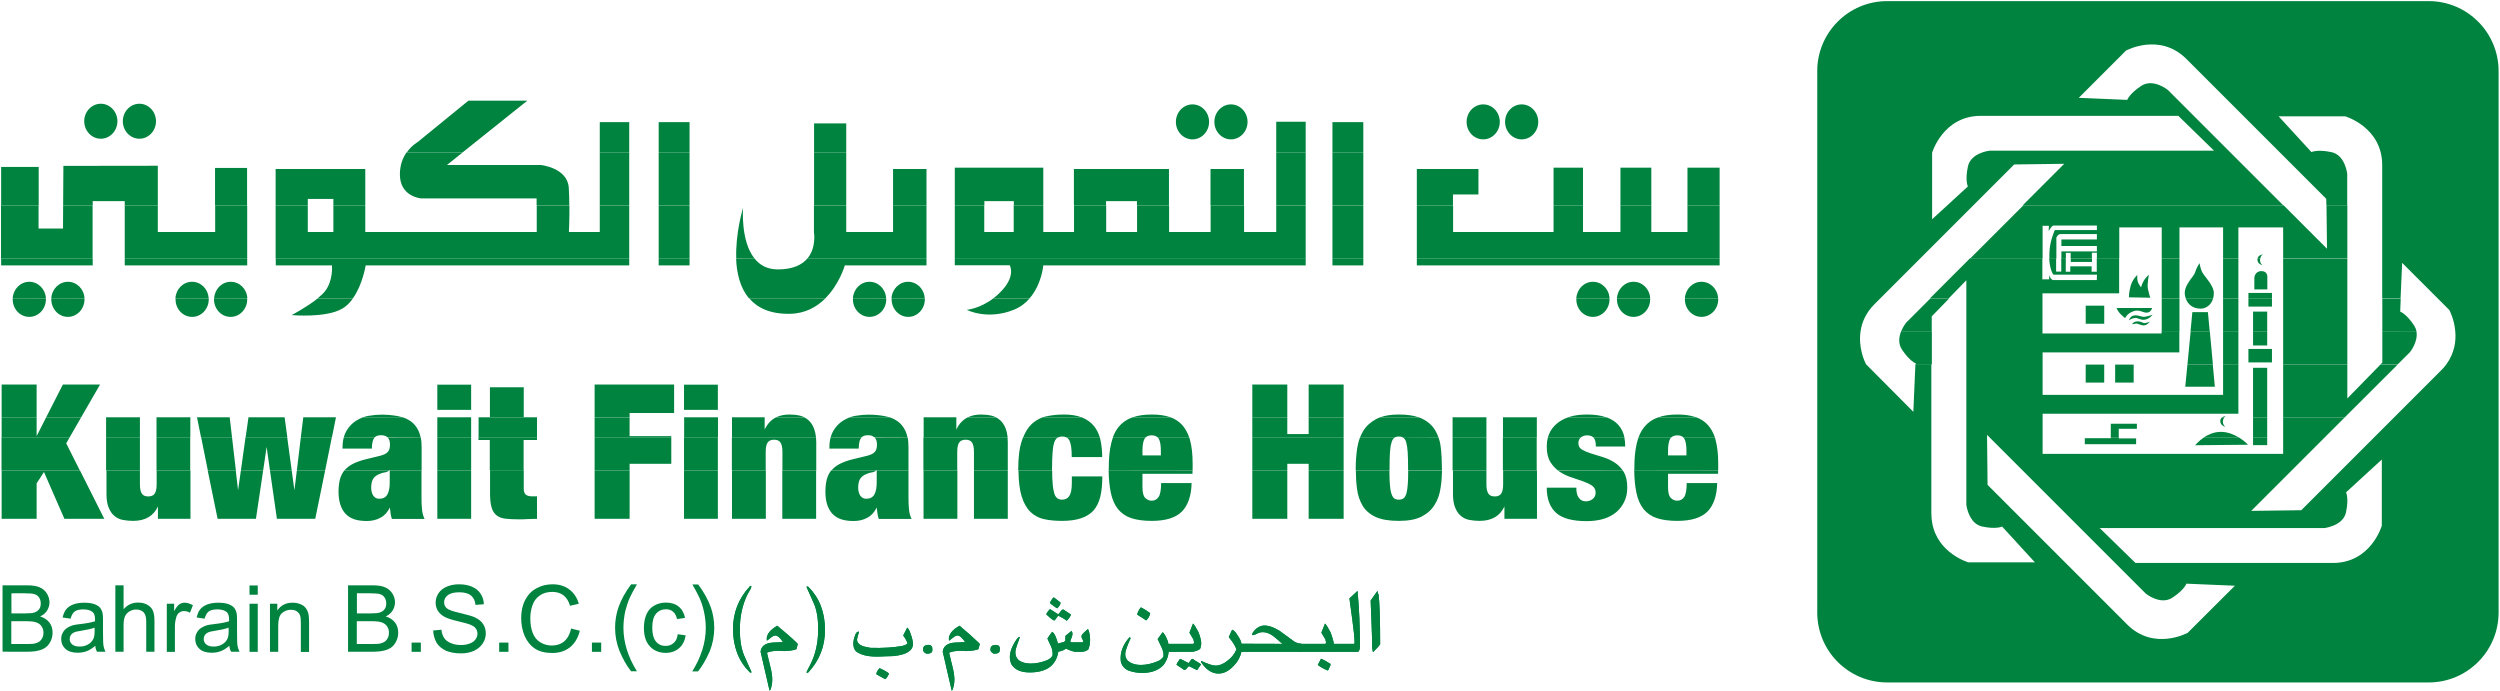 <?xml version="1.0" encoding="UTF-8"?><svg id="Layer_1" xmlns="http://www.w3.org/2000/svg" width="194.357" height="53.757" viewBox="0 0 194.357 53.757"><defs><style>.cls-1{fill:#008d4f;}.cls-1,.cls-2{stroke-width:0px;}.cls-2{fill:#00833e;}</style></defs><polygon class="cls-2" points="177.498 28.335 182.488 28.335 182.488 30.976 185.068 28.335 186.408 28.335 182.288 32.446 177.498 32.446 177.498 28.335"/><path class="cls-2" d="m177.498,28.335h4.99v-8.24h-4.99v8.24ZM188.808.086h-42.09c-3.01,0-5.44,2.44-5.44,5.44v42.09c0,3.01,2.44,5.44,5.44,5.44h42.09c3.01,0,5.44-2.44,5.44-5.44V5.526c0-3-2.43-5.44-5.44-5.44Zm-38.6,11.79s.84-2.87,3.79-2.87h15.35l2.78,2.71h-17.45s-1.47.15-1.69,1.24c-.23,1.09,0,1.54,0,1.54l-1.59,1.46-1.19,1.09v-5.17Zm19.87,37.32s-2.62,1.44-4.71-.65l-3.72-3.72-4.12-4.12-3.01-3.01-.01-1.11-.03-2.78,2.78,2.78,4.12,4.12,4.12,4.12,1.32,1.32s1.14.93,2.07.32c.93-.61,1.09-1.09,1.09-1.09l3.77.16-3.67,3.66Zm15.08-8.3s-.84,2.87-3.79,2.87h-15.35l-2.78-2.71h17.45s.55-.06,1.03-.35c.3-.18.58-.46.67-.89.23-1.09,0-1.54,0-1.54l1.84-1.69.94-.86v5.17h-.01Zm5.02-12.56c-.12.16-.26.33-.42.48l-3.63,3.63-7.22,7.22-3.89.05,3.15-3.15,4.12-4.12h-4.79v2.84h-18.7v-3.12h15.22v-3.84h-1.19v2.37h-14.03v-3.3h10.63v-1.65h-1.38v.18h-9.26v-3.12h5.96v-2.73h-1.74v1.05h-.4v-.42h-1.66v.42h-.35v-1.05h-.35v1.04h-.4v-1.04h-.54c.05.96.33,1.28.33,1.28h3.39l-.02.42h-3.41s-.17-.04-.29-.38v.32h-.53v-1.64h-5.62l-3.09,3.09h1.46l1.34-1.38v17.45s.1.94.7,1.44c.15.12.33.21.54.26,1.09.23,1.54,0,1.54,0l2.55,2.78h-5.18s-2.37-.69-2.8-3.04c-.04-.23-.07-.49-.07-.75v-11.61h-1.24l-.16,3.7-3.68-3.7c-.1-.19-.62-1.29-.42-2.58.1-.68.41-1.42,1.09-2.1l.47-.47,7.21-7.21,3.17-3.17,3.89-.05-3.22,3.22h20.24l-8.96-8.96s-1.14-.93-2.07-.32c-.93.61-1.09,1.09-1.09,1.09l-3.77-.16,3.67-3.67s2.62-1.44,4.71.66l10.86,10.86.01.51h1.62v-2.45s-.15-1.47-1.24-1.69c-1.09-.23-1.54,0-1.54,0l-2.55-2.78h5.18s2.87.84,2.87,3.79v10.34h1.43l.12-2.74,2.74,2.74.93.93s.38.69.46,1.65c.07.76-.05,1.69-.7,2.58Z"/><path class="cls-2" d="m6.218,36.575l1.89,3.76h-3.1l-1.59-3.64-.57.88v2.76H.128v-3.76h6.09Zm4.66,0v1.08c0,.33.05.57.15.72.1.15.26.22.5.22.23,0,.4-.07.5-.22s.15-.39.15-.72v-1.08h2.63v3.76h-2.53v-.96c-.35.75-.99,1.12-1.94,1.12-.29,0-.56-.03-.81-.08s-.47-.16-.65-.32c-.19-.16-.33-.38-.44-.66-.11-.28-.16-.63-.16-1.04v-1.82h2.6Zm7.45,0l.18,1.54.22-1.54h1.73l-.56,3.76h-2.98l-.77-3.76h2.18Zm4.35,0l.21,1.54.19-1.54h2.2l-.77,3.76h-2.98l-.54-3.76h1.69Zm7.58,0c-.09.08-.2.13-.33.15-.16.02-.34.08-.53.17-.2.1-.34.23-.42.39s-.12.37-.12.63.06.47.17.63c.12.16.27.23.46.23.29,0,.5-.11.62-.32.13-.21.19-.54.19-.98v-.9h2.47v2.06c0,.37.01.7.04.98s.1.53.2.73h-2.54c-.05-.14-.08-.28-.1-.42l-.06-.47c-.17.35-.4.62-.72.79-.32.18-.68.26-1.08.26s-.73-.05-1.01-.15c-.28-.1-.5-.26-.68-.46-.17-.2-.3-.45-.38-.73-.08-.28-.12-.59-.12-.94,0-.37.04-.69.11-.96.07-.26.18-.49.34-.69h3.49Zm6.37,0v3.76h-2.63v-3.76h2.63Zm4.09,0v1.4c0,.22.05.38.15.47s.26.14.47.14h.41v1.75c-.24,0-.49.01-.73.02-.24.02-.48.02-.7.02-.4,0-.74-.02-1.02-.05s-.51-.12-.69-.26-.31-.34-.39-.61-.12-.62-.12-1.06v-1.84h2.62v.02h0Zm8.23,0v3.76h-2.72v-3.76h2.72Zm6.86,0v3.76h-2.63v-3.76h2.63Zm3.73,0v3.76h-2.63v-3.76h2.63Zm3.91,0v3.76h-2.63v-3.76h2.63Zm4.67,0c-.09.08-.2.13-.33.15-.16.02-.34.08-.53.17-.2.1-.34.23-.42.39s-.12.37-.12.63.06.47.17.63c.12.16.27.23.46.23.29,0,.5-.11.62-.32.13-.21.19-.54.19-.98v-.9h2.47v2.06c0,.37.01.7.04.98s.1.53.2.73h-2.55c-.05-.14-.08-.28-.1-.42l-.06-.47c-.17.35-.4.62-.72.79-.32.18-.68.26-1.08.26s-.73-.05-1.01-.15c-.28-.1-.5-.26-.68-.46-.17-.2-.3-.45-.38-.73-.08-.28-.12-.59-.12-.94,0-.37.04-.69.11-.96.07-.26.18-.49.34-.69h3.5Zm6.31,0v3.76h-2.63v-3.76h2.63Zm3.92,0v3.76h-2.63v-3.76h2.63Zm3.45,0c0,.4.01.75.04,1.02.02.32.07.57.12.75s.14.31.24.39c.1.07.22.11.37.11.24,0,.43-.09.56-.28s.2-.53.2-1.02v-.51h2.37c0,.62-.05,1.15-.16,1.59s-.29.8-.54,1.08c-.5.53-1.3.79-2.42.79-.51,0-.97-.04-1.39-.13-.42-.09-.78-.28-1.07-.56-.3-.29-.53-.69-.69-1.21-.16-.51-.24-1.18-.25-2.02h2.62Zm10.91,0v.26h-3.89v1.03c0,.43.07.71.22.85.14.14.31.21.49.21.23,0,.41-.09.54-.28.13-.19.2-.55.2-1.09h2.37c-.02.97-.27,1.71-.74,2.2-.48.49-1.26.74-2.35.74-.63,0-1.16-.07-1.59-.21s-.77-.38-1.04-.7c-.26-.33-.45-.75-.56-1.28-.1-.48-.16-1.06-.17-1.74l6.52.01h0Zm7.37,0v3.76h-2.72v-3.76h2.72Zm4.38,0v3.76h-2.72v-3.76h2.72Zm3.56,0c0,.42.01.76.03,1.04.02.31.06.57.12.75.06.19.13.31.22.38s.21.1.36.1.27-.03.36-.1c.1-.07.17-.19.23-.38.05-.18.09-.43.11-.75.02-.28.03-.62.03-1.04h2.63c-.01.45-.04.9-.11,1.34-.07.5-.22.94-.46,1.32-.23.39-.57.69-1.01.92-.44.23-1.03.34-1.77.34-.77,0-1.37-.1-1.82-.31-.45-.21-.78-.5-1.01-.88-.22-.38-.37-.81-.43-1.31-.06-.45-.09-.92-.09-1.42h2.61Zm7.54,0v1.08c0,.33.05.57.15.72.1.15.26.22.5.22.23,0,.4-.07.5-.22s.15-.39.15-.72v-1.08h2.63v3.76h-2.53v-.96c-.35.75-.99,1.12-1.94,1.12-.29,0-.56-.03-.81-.08s-.47-.16-.65-.32c-.19-.16-.33-.38-.44-.66s-.16-.63-.16-1.04v-1.82h2.6Zm10.6,0c.02.04.05.07.07.11.19.31.28.71.28,1.22,0,.39-.07.75-.22,1.07s-.35.6-.62.83c-.27.23-.6.41-.99.53s-.84.18-1.34.18c-1.1,0-1.89-.22-2.37-.65-.48-.44-.72-1.09-.72-1.95h2.3c0,.16.01.3.04.44s.08.25.15.34c.13.19.31.28.55.28.2,0,.38-.06.53-.18s.23-.28.23-.5c0-.23-.1-.41-.28-.54-.19-.13-.43-.24-.71-.34l-.91-.31c-.33-.11-.63-.25-.91-.44-.04-.03-.08-.05-.12-.08l5.04-.01h0Zm7.41,0v.26h-3.89v1.03c0,.43.07.71.22.85.14.14.31.21.49.21.23,0,.41-.09.54-.28.13-.19.2-.55.2-1.09h2.37c-.02.97-.27,1.71-.74,2.2-.48.49-1.26.74-2.35.74-.63,0-1.16-.07-1.59-.21s-.77-.38-1.04-.7c-.26-.33-.45-.75-.56-1.28-.1-.48-.16-1.06-.17-1.74l6.52.01h0Z"/><path class="cls-2" d="m5.418,33.995l-.27.47,1.06,2.11H.118v-2.58h5.3Zm5.46,0v2.58h-2.63v-2.58h2.63Zm3.91,0v2.58h-2.62v-2.58h2.62Zm3.25,0l.3,2.58h-2.18l-.52-2.58h2.4Zm4.29,0l.35,2.58h-1.69l-.26-1.83-.27,1.83h-1.73l.36-2.58h3.24Zm3.47,0l-.52,2.58h-2.2l.31-2.58h2.41Zm3.35,0c-.02.02-.04.04-.05.05-.12.14-.18.42-.19.83h-2.28c0-.33.03-.62.1-.88h2.42Zm3.56,0c.05.23.07.49.07.78v1.8h-2.47v-.05c-.02.02-.03.03-.05.05h-3.48c.01-.01.01-.02.02-.02.16-.2.39-.37.67-.51s.63-.26,1.05-.36l1.03-.25c.28-.07.48-.17.6-.3.12-.13.17-.32.17-.56,0-.26-.06-.45-.19-.57l2.58-.01h0Zm3.92,0v2.58h-2.63v-2.58h2.63Zm5.12,0v.21h-1.04v2.36h-2.63v-2.36h-.88v-.21h4.55Zm10.44,0v2.06h-3.24v.52h-2.72v-2.58h5.96Zm3.62,0v2.58h-2.63v-2.58h2.63Zm7.63,0c.01.12.02.25.02.38v2.2h-2.63v-1.45c0-.33-.05-.57-.15-.72s-.26-.22-.5-.22c-.23,0-.4.07-.5.22s-.15.38-.15.72v1.45h-2.63v-2.58h6.54Zm3.56,0c-.02.02-.04.04-.05.05-.12.14-.18.42-.19.83h-2.28c0-.33.03-.62.1-.88h2.42Zm3.56,0c.05.23.07.49.07.78v1.8h-2.46v-.05c-.02.02-.03.03-.05.05h-3.48c.01-.01.01-.02.02-.02.16-.2.39-.37.67-.51s.63-.26,1.05-.36l1.03-.25c.28-.07.48-.17.6-.3.12-.13.17-.32.17-.56,0-.26-.06-.45-.19-.57l2.57-.01h0Zm7.77,0c.01.12.02.25.02.38v2.2h-2.63v-1.45c0-.33-.05-.57-.15-.72-.1-.15-.26-.22-.5-.22-.23,0-.4.07-.5.22s-.15.38-.15.72v1.45h-2.63v-2.58h6.54Zm3.94,0c-.03.01-.05.03-.08.05-.1.07-.18.2-.24.39-.06.19-.1.44-.12.76-.02.32-.04.72-.04,1.2v.18h-2.63v-.05c0-.94.09-1.69.28-2.25.03-.1.06-.19.1-.28h2.73Zm3.23,0c.02.06.04.13.05.19.09.41.14.86.14,1.35h-2.37c0-.32-.01-.58-.04-.78s-.07-.36-.13-.49-.15-.22-.27-.27h2.62Zm3.58,0c-.04.04-.08.08-.11.14-.1.2-.15.5-.15.92v.35h1.43v-.35c0-.42-.05-.73-.15-.92h0c-.03-.05-.06-.1-.11-.14h2.46c.03.07.05.15.07.23.13.48.2,1.08.2,1.81v.54h-6.52v-.18c0-.76.06-1.4.19-1.93.04-.17.09-.32.14-.47h2.55Zm15.38,0v2.58h-2.72v-.52h-1.66v.52h-2.72v-2.58h7.1Zm4,0c-.02.01-.04.03-.06.04-.09.07-.17.19-.22.38-.06.18-.1.44-.12.76-.02.32-.03.73-.03,1.22v.18h-2.63v-.19c0-.52.04-1.02.11-1.52.05-.31.12-.6.23-.87h2.72Zm3.37,0c.09.24.15.5.18.78.06.5.09,1.04.09,1.61v.18h-2.63v-.18c0-.5-.01-.9-.03-1.22s-.06-.57-.11-.76c-.05-.18-.13-.31-.23-.38-.02-.02-.04-.03-.06-.04l2.79.01h0Zm3.73,0v2.58h-2.63v-2.58h2.63Zm3.91,0v2.58h-2.63v-2.58h2.63Zm3.44,0s-.01,0,0,0c-.13.11-.2.26-.2.46,0,.22.09.39.28.5s.42.21.71.3l.91.28c.32.1.63.24.91.42.25.16.46.37.64.62h-5.04c-.23-.18-.43-.4-.59-.66-.19-.31-.28-.71-.28-1.21,0-.25.03-.48.09-.71h2.57Zm3.37,0c.05.22.07.46.07.72h-2.28c0-.34-.06-.57-.18-.69l-.03-.03h2.42Zm3.66,0c-.04.04-.08.08-.11.14-.1.2-.15.5-.15.92v.35h1.43v-.35c0-.42-.05-.73-.15-.92h0c-.03-.05-.06-.1-.11-.14h2.46c.03.07.05.15.07.23.13.48.2,1.08.2,1.81v.54h-6.52v-.18c0-.76.06-1.4.19-1.93.04-.17.09-.32.14-.47h2.55Zm34.79,0v.09h1.34v.45h-3.99v-.47h2.02v-.07h.63Zm9.31,0c.45.27.73.58.73.58l-4.11.04h0s.26-.33.7-.62h2.68Zm2.22,0v.61h-1.1v-.61h1.1Z"/><path class="cls-2" d="m.128,33.995v-1.55h2.72v1.46l.74-1.46h2.72l-.89,1.55H.128Zm8.12,0v-1.55h2.63v1.55h-2.63Zm3.92,0v-1.55h2.63v1.55h-2.63Zm3.46,0l-.31-1.55h2.54l.18,1.55h-2.41Zm3.47,0l.22-1.55h2.81l.21,1.55h-3.24Zm4.29,0l.19-1.55h2.54l-.31,1.55h-2.42Zm3.34,0c.05-.18.12-.35.2-.49.2-.34.46-.61.76-.8.17-.1.34-.19.52-.26h3.11c.22.07.41.17.58.28.28.19.49.45.64.77.07.14.12.31.16.49h-2.59c-.11-.1-.27-.15-.47-.15-.22,0-.38.05-.5.15h-2.41v.01Zm7.27,0v-1.55h2.63v1.55h-2.63Zm3.21,0v-1.55h4.54v1.55h-4.54Zm9.02,0v-1.55h2.72v1.46h3.24v.09h-5.96Zm6.96,0v-1.55h2.63v1.55h-2.63Zm3.72,0v-1.55h2.54v.95c.21-.44.5-.76.89-.95h2.19c.12.06.22.13.32.22.19.16.33.38.44.66.07.19.12.41.15.67h-6.53Zm7.67,0c.05-.18.12-.35.2-.49.2-.34.46-.61.76-.8.17-.1.34-.19.52-.26h3.11c.22.07.41.17.58.28.28.19.49.45.64.77.07.14.12.31.16.49h-2.59c-.11-.1-.27-.15-.47-.15-.22,0-.38.05-.5.15h-2.41v.01Zm7.23,0v-1.55h2.54v.95c.21-.44.5-.76.89-.95h2.19c.12.06.22.13.32.22.19.16.33.38.44.66.07.19.12.41.15.67h-6.53Zm7.74,0c.17-.43.39-.77.65-1.02.25-.24.54-.41.86-.53h3.03c.02.01.04.01.06.02.38.16.69.39.92.68.19.24.33.52.43.85h-2.62c-.09-.04-.19-.06-.31-.06-.11,0-.2.02-.29.06h-2.73Zm6.97,0c.12-.32.27-.59.46-.82.27-.33.62-.57,1.04-.72.01,0,.02-.01.03-.01h2.96c.36.13.66.33.91.61.22.25.4.56.53.94h-2.46c-.11-.1-.26-.15-.46-.15-.19,0-.34.05-.45.15h-2.56Zm10.84,0v-1.55h2.72v1.3h1.66v-1.3h2.72v1.55h-7.1Zm8.38,0c.07-.16.14-.32.23-.47.23-.39.57-.7,1.01-.94.1-.05.2-.1.31-.14h3.01c.1.03.18.07.27.11.45.22.78.52,1.01.9.1.17.18.35.25.54h-2.78c-.08-.04-.18-.06-.3-.06-.11,0-.21.02-.29.06h-2.72Zm7.19,0v-1.55h2.63v1.55h-2.63Zm3.92,0v-1.55h2.63v1.55h-2.63Zm3.49,0c.03-.09.06-.18.1-.27.13-.3.32-.56.58-.78.24-.21.53-.37.89-.5h2.99c.76.27,1.22.78,1.39,1.55h-2.42c-.12-.1-.28-.15-.48-.15-.19,0-.34.05-.47.15h-2.58Zm7.05,0c.12-.32.27-.59.46-.82.27-.33.62-.57,1.04-.72.01,0,.02-.01.03-.01h2.96c.36.13.66.33.91.61.22.25.4.56.53.94h-2.46c-.11-.1-.26-.15-.46-.15-.19,0-.34.05-.45.15h-2.56Zm36.71,0v-1.05h2.03v.39h-1.41v.66h-.62Zm7.25,0c.34-.22.78-.42,1.3-.42.54,0,1.02.2,1.38.42h-2.68Zm3.81,0v-1.55h1.1v1.55h-1.1Zm-2.4-1.55c-.08.06-.15.15-.15.29,0,.35.39.45.39.45,0,0-.22-.19-.18-.47.02-.12.06-.21.1-.27h-.16Z"/><path class="cls-2" d="m172.028,28.335l.16,1.73h-2.3l.17-1.73h1.97ZM.128,32.446v-2.55h2.72v2.55H.128Zm3.46,0l1.3-2.55h2.89l-1.47,2.55h-2.72Zm4.66,0v-.01h2.63v.01h-2.63Zm3.92,0v-.01h2.63v.01h-2.63Zm3.15,0v-.01h2.54v.01h-2.54Zm3.99,0v-.01h2.8v.01h-2.8Zm4.27,0v-.01h2.54v.01h-2.54Zm4.64,0c.15-.06.3-.1.45-.12.35-.06.68-.09.98-.09.46,0,.88.04,1.26.11.14.03.28.06.41.11l-3.1-.01h0Zm5.78,0v-.01h2.63v.01h-2.63Zm3.21,0v-.01h.88v-2.33h2.63v2.33h1.04v.01h-4.55Zm9.02,0v-2.55h6.18v2.21h-3.46v.33h-2.72v.01h0Zm6.96,0v-.01h2.63v.01h-2.63Zm3.72,0v-.01h2.54v.01h-2.54Zm3.43,0c.29-.15.64-.22,1.05-.22.29,0,.56.03.81.09.12.03.23.07.33.12l-2.19.01h0Zm5.73,0c.15-.06.3-.1.45-.12.35-.06.68-.09.98-.09.46,0,.88.04,1.26.11.14.03.28.06.41.11l-3.1-.01h0Zm5.74,0v-.01h2.54v.01h-2.54Zm3.43,0c.29-.15.64-.22,1.04-.22.29,0,.56.03.81.09.12.03.23.07.33.12l-2.18.01h0Zm5.81,0c.08-.03.17-.05.26-.07.43-.1.89-.15,1.39-.15.55,0,1.02.07,1.39.22h-3.04Zm7,0c.42-.15.92-.22,1.5-.22.52,0,.98.06,1.38.19.03.01.05.02.08.03h-2.96Zm9.31,0v-2.55h2.72v2.55h-2.72Zm4.38,0v-2.55h2.72v2.55h-2.72Zm5.55,0c.4-.15.88-.22,1.46-.22.62,0,1.14.07,1.55.22h-3.01Zm5.64,0v-.01h2.63v.01h-2.63Zm3.92,0v-.01h2.63v.01h-2.63Zm5.05,0c.03-.01.06-.02.09-.03.39-.13.86-.19,1.39-.19.59,0,1.09.07,1.5.22h-2.98Zm7.01,0c.42-.15.92-.22,1.5-.22.53,0,.98.06,1.38.19.03.01.05.02.08.03h-2.96Zm44.01,0c.05-.08.11-.11.11-.11,0,0-.14.02-.26.11h.15Zm2.24,0v-3.85h1.1v3.85h-1.1Zm-119.35-2.54v1.96h-2.63v-1.96h2.63Zm-19.18,0v1.96h-2.63v-1.96h2.63Zm127.81-1.56h1.44v1.4h-1.44v-1.4h0Zm-2.29,0h1.44v1.4h-1.44v-1.4h0Z"/><path class="cls-2" d="m147.798,25.756c-.16.41-.25.94.06,1.41.61.93,1.09,1.09,1.09,1.09v.08h1.24v-2.58h-2.39Zm24,0l.24,2.58h-1.98l.25-2.58h1.49Zm1.03,0v2.58h1.19v-2.58h-1.19Zm3.43,0v1.1h-1.1v-1.1h1.1Zm8.95,0v2.43l-.14.14h1.34l.95-.95s.66-.81.5-1.63l-2.65.01h0Zm-10.41,1.37h1.83v1.05h-1.83v-1.05h0Z"/><path class="cls-2" d="m3.568,23.186v.09c0,.75-.58,1.36-1.29,1.36-.72,0-1.29-.61-1.29-1.36v-.09h2.58Zm3,0v.09c0,.75-.58,1.36-1.29,1.36s-1.29-.61-1.29-1.36v-.09h2.58Zm9.66,0v.09c0,.75-.58,1.36-1.29,1.36-.72,0-1.29-.61-1.29-1.36v-.09h2.58Zm2.99,0v.09c0,.75-.58,1.36-1.29,1.36-.72,0-1.29-.61-1.29-1.36v-.09h2.58Zm8.23,0c-.22.32-.49.6-.81.79-1.27.77-3.96.52-3.96.52,0,0,1.21-.64,2.04-1.31h2.73Zm36.73,0c-.66.66-1.56,1.19-2.76,1.21-1.54.03-2.54-.46-3.18-1.21h5.94Zm4.72,0v.09c0,.75-.58,1.36-1.3,1.36-.71,0-1.29-.61-1.29-1.36v-.09h2.59Zm3,0v.09c0,.75-.58,1.36-1.29,1.36s-1.29-.61-1.29-1.36v-.09h2.58Zm8.16,0c-.31.36-.72.69-1.25.9-2.08.83-3.65,0-3.65,0,0,0,1.01-.08,2.08-.9h2.82Zm45.07,0v.09c0,.75-.58,1.36-1.29,1.36-.72,0-1.29-.61-1.29-1.36v-.09h2.58Zm3.16,0v.09c0,.75-.58,1.36-1.29,1.36-.72,0-1.29-.61-1.29-1.36v-.09h2.58Zm5.29,0v.09c0,.75-.58,1.36-1.3,1.36-.71,0-1.29-.61-1.29-1.36v-.09h2.59Zm16.51,0l-1.91,1.91s-.22.28-.38.67h2.38v-1.17l1.37-1.41h-1.46Zm17.97,0v2.58h1.38v-2.58h-1.38Zm1.86,0c.16.46.54.81,1.16.81.38,0,.83-.25.98-.81h-2.14Zm2.91,0v2.58h1.19v-2.58h-1.19Zm3.8,0v.65h-1.83v-.65h1.83Zm8.58,0v2.58h2.66c-.03-.15-.09-.3-.18-.45-.61-.93-1.09-1.09-1.09-1.09l.04-1.03h-1.43v-.01h0Zm-14.91,2.57l.14-1.49h1.21l.14,1.49h-1.49Zm4.86,0v-1.53h1.1v1.53h-1.1Zm-13.01-1.99h1.44v1.4h-1.44v-1.4h0Zm3.6,1.45s.09-.23.43-.23.37.14.58.13c.21-.02.38-.13.38-.13,0,0-.19.3-.45.31-.26.02-.45-.15-.62-.14-.18.02-.32.06-.32.06h0Zm-.24-.3s.09-.4.49-.4.46.16.8.1.55-.16.55-.16c0,0-.23.35-.62.4-.38.05-.5-.19-.82-.13-.3.07-.4.19-.4.19h0Zm-.96-.97h2.76s-.07.33-.39.36c-.32.03-.6-.29-1.09-.1-.49.19-.62.53-.62.53,0,0-.32-.27-.45-.43-.13-.15-.21-.36-.21-.36h0Z"/><path class="cls-2" d="m7.208,20.085v.55H.088v-.55h7.12Zm12.01,0v.55h-9.52v-.55h9.52Zm29.7,0v.55h-20.49s-.23,1.48-.98,2.54h-2.73c.23-.19.43-.38.57-.56.63-.84.52-1.98.52-1.98h-4.37v-.55h27.48Zm4.69,0v.55h-2.4v-.55h2.4Zm5.04,0c.4.51.98.86,1.82.86,1.21,0,1.91-.38,2.31-.86h9.25v.55h-6.35s-.41,1.45-1.51,2.55h-5.94c-.7-.82-.96-1.97-1-3.09l1.42-.01h0Zm42.86,0v.55h-20.4s-.12,1.46-1.05,2.54h-2.81c.17-.13.35-.28.52-.46,1.25-1.25.73-2.09.73-2.09h-4.27v-.55h27.28v.01h0Zm4.48,0v.55h-2.4v-.55h2.4Zm27.7,0v.55h-23.54v-.55h23.54Zm27.3,0v.28h1.65v-.28h-1.65Zm7.07,0v3.09h1.38v-3.09h-1.38Zm4.77,0v3.09h1.19v-3.09h-1.19Zm2.68,0c-.01.03-.01.06-.01.09,0,.35.39.45.39.45,0,0-.23-.19-.18-.47,0-.03.01-.05.01-.07h-.21ZM.988,23.186c.04-.71.6-1.28,1.29-1.28.68,0,1.25.56,1.29,1.27l-2.58.01h0Zm3,0c.04-.71.61-1.28,1.29-1.28.69,0,1.25.56,1.29,1.27l-2.58.01h0Zm9.65,0c.04-.71.6-1.28,1.29-1.28s1.25.56,1.29,1.27l-2.58.01h0Zm3.01,0c.04-.71.6-1.28,1.29-1.28s1.25.56,1.29,1.27l-2.58.01h0Zm49.66,0c.04-.71.6-1.28,1.29-1.28s1.25.56,1.29,1.27l-2.58.01h0Zm3,0c.04-.71.61-1.28,1.29-1.28.69,0,1.25.56,1.29,1.27l-2.58.01h0Zm53.24,0c.04-.71.6-1.28,1.29-1.28s1.25.56,1.29,1.27l-2.58.01h0Zm3.16,0c.04-.71.6-1.28,1.29-1.28s1.25.56,1.29,1.27l-2.58.01h0Zm5.28,0c.04-.71.6-1.28,1.29-1.28s1.25.56,1.29,1.27l-2.58.01h0Zm41.07,0c.03-.11.05-.24.05-.38.02-.66-.84-1.39-.96-1.77-.13-.38-.15-.58-.15-.58,0,0-.25.36-.35.73-.1.35-.94,1.01-.78,1.8.01.07.03.14.05.2h2.14Zm2.74,0v-.41h1.83v.41h-1.83Zm.46-.69v-.92s.05-.5.55-.5.46.46.46.46v.96h-1.01Zm-9.75.62s-.01-.39.14-.91c.15-.51.51-.83.51-.83,0,0-.02.3.03.5.05.19.26.46.26.46,0,0,.11-.38.27-.6s.34-.38.34-.38c0,0-.14.75-.08,1.07s.19.72.19.72l-1.66-.03h0Z"/><path class="cls-2" d="m2.998,15.966v1.8h1.9l.01-1.8h2.29v4.12H.078v-4.12h2.92Zm9.27,0v2.07h4.46v-2.07h2.49v4.12h-9.52v-4.12h2.57Zm13.65,0v2.07h-1.99v-2.07h-2.5v4.12h27.49v-4.12h-2.29v2.07h-2.4s.05-.96.04-2.07h-2.54v2.07h-13.33v-2.07h-2.48Zm27.69,0v4.12h-2.4v-4.12h2.4Zm12.18,0v2.07h3.64v-2.07h2.6v4.12h-9.25c.71-.86.5-2.05.5-2.05v-2.07h2.51Zm13.02,0v2.07h-2.29v-2.07h-2.29v4.12h27.28v-4.12h-2.29v2.07h-2.5v-2.07h-2.6v2.07h-3.23v-2.07h-2.49v2.07h-2.4v-2.07h-2.5v2.07h-2.39v-2.07h-2.3Zm27.18,0v4.12h-2.4v-4.12h2.4Zm6.98,0v2.07h7.81v-2.07h2.29v2.07h2.91v-2.07h2.4v2.07h2.81v-2.07h2.5v4.12h-23.54v-4.12h2.82Zm44.33,0l-4.12,4.12h5.62v-2.53h.49l-.02.42s.22-.44.38-.44h3.37v.35h-3.27s-.39.82-.42,1.74c-.01.17,0,.32,0,.46h.54v-1.61s.1-.28.34-.28h2.81v.42h-2.76v.51h2.76v.42h-2.76v.53h.35v-.42h.37v.42h1.65v-.43h.39v.43h1.74v-2.4h3.3v2.4h1.38v-2.4h3.39v2.4h1.19v-2.4h3.48v2.4h4.99v-4.12h-1.62l.04,3.38-3.38-3.38h-20.23v.01h0Zm-100.06,4.12c-.07-2,.53-3.93.53-3.93,0,0-.21,2.55.88,3.93h-1.41Zm118.48,0c.06-.23.19-.31.19-.31,0,0-.34.05-.4.31h.21Z"/><path class="cls-2" d="m35.978,11.845l-1.23.98h7.29s2.08.21,2.18,1.77c.03.45.04.92.04,1.37h-2.54v-.54h-8.96s-1.67-.1-1.67-1.87c0-.75.24-1.31.52-1.71h4.37Zm12.94,0v4.12h-2.29v-4.12h2.29Zm4.69,0v4.12h-2.4v-4.12h2.4Zm12.18,0v4.12h-2.5v-4.12h2.5Zm35.72,0v4.12h-2.29v-4.12h2.29Zm4.48,0v4.12h-2.4v-4.12h2.4ZM.088,15.966v-2.99h2.92v2.99H.088Zm4.82,0l.02-3.07,7.34-.01v3.08h-2.57v-.33h-2.49v.33h-2.3Zm11.81,0v-2.91h2.49v2.91h-2.49Zm4.71,0v-2.83h6.97v2.83h-2.48v-.5h-1.99v.5h-2.5Zm48,0v-2.83h2.6v2.83h-2.6Zm4.8,0v-2.93h6.88v2.93h-2.29v-.33h-2.29v.33h-2.3Zm9.26,0v-2.83h7.39v2.83h-2.49v-.33h-2.4v.33h-2.5Zm10.62,0v-2.83h2.6v2.83h-2.6Zm16.04,0v-2.83h4.79v1.98h-1.98v.85h-2.81Zm10.63,0v-2.93h2.29v2.93h-2.29Zm5.2,0v-2.93h2.4v2.93h-2.4Zm5.21,0v-2.93h2.5v2.93h-2.5Z"/><path class="cls-2" d="m31.628,11.845c.38-.55.83-.79.83-.79l3.96-3.23h4.58l-5.02,4.01h-4.35v.01Zm15,0v-2.35h2.29v2.35h-2.29Zm4.58,0v-2.35h2.4v2.35h-2.4Zm12.08,0v-2.25h2.5v2.25h-2.5Zm35.93,0v-2.38h2.29v2.38h-2.29Zm4.37,0v-2.35h2.4v2.35h-2.4Zm-12.17-2.37c0-.75.58-1.36,1.29-1.36s1.29.61,1.29,1.36-.58,1.36-1.29,1.36c-.72,0-1.29-.61-1.29-1.36h0Zm2.99,0c0-.75.58-1.36,1.29-1.36s1.29.61,1.29,1.36-.58,1.36-1.29,1.36-1.29-.61-1.29-1.36h0Zm19.61,0c0-.75.58-1.36,1.29-1.36.72,0,1.29.61,1.29,1.36s-.58,1.36-1.29,1.36c-.72,0-1.29-.61-1.29-1.36h0Zm2.99,0c0-.75.58-1.36,1.29-1.36s1.29.61,1.29,1.36-.58,1.36-1.29,1.36-1.29-.61-1.29-1.36h0Zm-110.46-.05c0-.75.58-1.36,1.29-1.36s1.29.61,1.29,1.36-.58,1.36-1.29,1.36-1.29-.61-1.29-1.36h0Zm3,0c0-.75.58-1.36,1.29-1.36s1.29.61,1.29,1.36-.58,1.36-1.29,1.36-1.29-.61-1.29-1.36h0Z"/><path class="cls-1" d="m107.298,50.086c-.07.11-.24.3-.53.59h-.04l-.05-.31c0-.47-.02-1.09-.05-1.85l-.07-1.83.54-.76c0,.15.03.24.08.29.08.69.12,1.98.12,3.87h0Z"/><path class="cls-1" d="m105.728,50.225c0,.22-.05.37-.14.45h-1.97v-.62h1.66l.03-.11c-.01-.43-.07-1-.17-1.72l-.23-1.7.63-.59c.13,1.34.19,2.78.19,4.29h0Z"/><path class="cls-1" d="m103.738,50.425v.25h-2.7v-.62h2c.03-.03.05-.07.05-.11,0-.02-.01-.06-.02-.11-.02-.05-.02-.09-.02-.11l-.32-.54.28-.71c.09.07.23.3.43.68.2.53.3.95.3,1.27h0Zm-1.04.79l-.25.48c.23.17.48.31.76.43l.06-.04c.01-.03.04-.11.11-.24.05-.09.07-.17.06-.23-.34-.22-.58-.35-.74-.4h0Z"/><path class="cls-1" d="m101.188,50.045v.63h-4.81v-.63l3.32.01c-.4-.35-.64-.55-.72-.61-.28-.2-.55-.3-.81-.3-.12,0-.23.02-.35.07-.13.08-.27.14-.42.17-.07-.04-.07-.1,0-.2.23-.34.51-.52.82-.55.35-.03.78.11,1.28.42.03.02.4.29,1.13.83.19.1.38.16.56.16h0Z"/><path class="cls-1" d="m94.728,52.365c-.51,0-.97-.3-1.36-.9,0-.05.01-.08.03-.08.51.24.88.36,1.09.36.32,0,.64-.13.97-.4.32-.25.53-.53.66-.84-.03-.2-.23-.53-.59-.98l.26-.57c.12.05.21.13.29.24.19.27.3.45.33.52.09.17.13.38.13.61,0,.21-.03.42-.1.61-.13.36-.35.68-.66.96-.34.32-.69.47-1.05.47h0Z"/><path class="cls-1" d="m93.308,50.425c-.06.09-.26.18-.59.25h-1.94v-.62h2c.03-.03.05-.07.05-.11,0-.02-.01-.06-.02-.11-.02-.05-.02-.09-.02-.11l-.32-.54.28-.71c.09.07.23.3.43.68.14.37.21.66.21.88,0,.14-.03.27-.08.39h0Zm-.45.9c-.06-.07-.1-.1-.15-.1s-.1.04-.16.13c-.07.12-.12.18-.15.19l-.61-.31h-.06c-.17.23-.26.38-.26.45l.59.39c.08.01.15-.03.2-.11.08-.1.14-.16.17-.18.32.16.53.27.64.31l.31-.45c-.21-.14-.39-.25-.52-.32h0Z"/><path class="cls-1" d="m90.748,49.745c.08.2.12.43.12.69,0,.49-.14.92-.43,1.28-.38.4-.93.6-1.63.6-.38,0-.74-.06-1.09-.19-.33-.15-.53-.4-.59-.75-.06-.65.17-1.26.68-1.83l.08.03v.06c-.27.6-.41,1-.41,1.2,0,.18.05.34.16.49.26.25.61.37,1.07.37.41,0,.84-.1,1.3-.29.18-.07.33-.19.44-.36.03-.22-.02-.46-.14-.71l-.31-.65.39-.54c.12.1.24.3.36.6h0Zm-2.05-2.53c-.16.19-.26.38-.29.57.32.2.56.35.7.45.18-.18.28-.37.31-.57-.3-.21-.54-.36-.72-.45h0Z"/><path class="cls-1" d="m83.268,47.785c-.06.14-.17.3-.33.47-.14-.11-.36-.24-.66-.39-.03.02-.08.08-.16.2-.08.11-.13.17-.16.17s-.07-.02-.12-.06c-.11-.06-.27-.2-.5-.42.04-.11.13-.24.28-.4.08.04.19.1.33.2.14.1.25.16.33.2.03-.02.09-.1.19-.24.07-.1.14-.14.21-.13.12.09.32.22.59.4h0Zm-1.32-1.33h-.06c-.17.21-.25.35-.25.44.19.16.37.3.56.4.19-.21.27-.36.25-.45l-.5-.39h0Zm.22,4.22c.33-.04.56-.12.69-.25.32.15.53.22.64.22v.03h.57c.2,0,.37-.06.53-.17.1-.21.15-.46.15-.76s-.05-.58-.15-.82h-.06c-.03.04-.12.12-.27.26-.12.11-.19.21-.19.29,0,.04.01.09.03.13l.05.1c.03.07.05.11.05.13,0,.03-.01.06-.03.1h-.9l-.08-.08c.12-.27.18-.46.18-.57,0-.09-.02-.17-.07-.24-.22.17-.38.3-.48.39v.26c0,.11-.04.18-.11.21-.05.01-.14.03-.26.07-.12.04-.22.07-.28.07v.63h-.01Z"/><path class="cls-1" d="m82.278,50.666c-.18,1.08-.92,1.61-2.23,1.61-.67,0-1.13-.2-1.4-.6-.09-.19-.14-.38-.14-.59,0-.43.19-.9.56-1.43.09-.09.14-.13.16-.14.02,0,.04.01.06.03-.01.02-.08.21-.21.57-.09.25-.14.45-.14.61,0,.23.08.42.24.58.23.19.55.28.95.28.37,0,.76-.07,1.17-.22.26-.09.44-.23.53-.4.02-.23-.01-.46-.11-.7-.01-.01-.1-.22-.29-.62.07-.12.2-.3.37-.53.14.09.25.28.34.56l.1.31.04.68h0Z"/><path class="cls-1" d="m77.718,50.596c0,.09-.07.16-.2.2-.18.05-.31.03-.39-.06-.09-.07-.13-.15-.13-.24,0-.2.1-.32.3-.35.04-.01.08-.01.12-.01.21,0,.32.11.32.34-.01.03-.02.07-.02.12h0Z"/><path class="cls-1" d="m76.148,50.026c.01.03.02.06.02.1,0-.04-.03.07-.1.34-.16.08-.48.13-.95.15-.14-.01-.28-.02-.41-.02-.38,0-.67.04-.88.13l-.04.03c.01.07.1.41.25,1.03.11.42.16.77.16,1.05s-.05.55-.15.8c-.06.04-.07.06-.06.06l-.7-3.04c.06-.43.37-.66.94-.7.14-.01.4-.02.8-.04-.22-.34-.42-.51-.58-.51-.1,0-.22.05-.35.16-.2.16-.31.24-.32.24-.01-.04-.01-.09-.01-.13,0-.38.28-.72.83-1.03.61.51,1.13.97,1.55,1.38h0Z"/><path class="cls-1" d="m72.478,50.596c0,.09-.07.16-.2.2-.18.05-.31.03-.39-.06-.09-.07-.13-.15-.13-.24,0-.2.1-.32.3-.35.04-.01.08-.01.12-.01.21,0,.31.11.31.34,0,.03,0,.07-.01.12h0Z"/><path class="cls-1" d="m69.468,51.005c-.15,0-.37.01-.67.02-.3.02-.52.02-.67.02-.7,0-1.23-.14-1.58-.41-.14-.15-.21-.35-.21-.61,0-.2.06-.44.17-.71.04-.11.12-.19.24-.22l.03.04c-.1.34-.15.54-.15.58,0,.26.19.44.56.55.03.01.19.04.49.1.97.03,1.8-.03,2.48-.15.14-.04.21-.07.21-.07.09-.04.15-.08.18-.12-.03-.15-.14-.36-.33-.62l.31-.61c.08.04.16.18.25.43.14.38.2.66.2.84-.01.52-.51.84-1.51.94h0Zm-1.09.94c-.17.19-.25.35-.25.47.06.03.18.1.35.2.15.09.27.15.37.18.15-.18.23-.32.26-.44-.16-.13-.4-.27-.73-.41h0Z"/><path class="cls-1" d="m62.698,45.626c.02-.02.04-.03.07-.03s.05.01.08.03c.86.86,1.29,1.98,1.29,3.35,0,1.25-.42,2.34-1.27,3.27-.02.03-.06.05-.1.06s-.06,0-.07-.04c.01-.03.1-.23.3-.6.41-.8.61-1.72.61-2.76,0-.81-.11-1.48-.34-2-.1-.22-.29-.65-.57-1.28h0Z"/><path class="cls-1" d="m61.998,50.026c.01.03.02.06.02.1,0-.04-.03.07-.1.34-.16.08-.48.13-.96.15-.14-.01-.28-.02-.41-.02-.38,0-.67.04-.88.13l-.04.03c.01.07.1.41.25,1.03.11.42.16.77.16,1.05s-.05.55-.15.8c-.06.04-.07.06-.06.06l-.7-3.04c.06-.43.37-.66.94-.7.14-.01.4-.02.8-.04-.22-.34-.42-.51-.58-.51-.1,0-.22.05-.35.16-.2.16-.31.24-.32.24-.01-.04-.01-.09-.01-.13,0-.38.28-.72.82-1.03.62.51,1.15.97,1.57,1.38h0Z"/><path class="cls-1" d="m58.428,52.255c-.02.03-.04.04-.07.04s-.05-.01-.08-.04c-.86-.86-1.29-1.98-1.29-3.36,0-1.25.42-2.34,1.27-3.27.03-.03.06-.06.09-.07.04-.01.07.01.07.04-.02.12-.12.32-.3.6-.4.81-.6,1.73-.6,2.76,0,.8.11,1.47.33,2,.02.05.21.48.58,1.3h0Z"/><path class="cls-2" d="m107.298,50.086c-.07.11-.24.3-.53.59h-.04l-.05-.31c0-.47-.02-1.09-.05-1.85l-.07-1.83.54-.76c0,.15.03.24.08.29.08.69.12,1.98.12,3.87h0Z"/><path class="cls-2" d="m105.728,50.225c0,.22-.05.37-.14.45h-1.97v-.62h1.66l.03-.11c-.01-.43-.07-1-.17-1.72l-.23-1.7.63-.59c.13,1.34.19,2.78.19,4.29h0Z"/><path class="cls-2" d="m103.738,50.425v.25h-2.7v-.62h2c.03-.03.05-.07.05-.11,0-.02-.01-.06-.02-.11-.02-.05-.02-.09-.02-.11l-.32-.54.28-.71c.09.07.23.3.43.68.2.53.3.95.3,1.27h0Zm-1.04.79l-.25.48c.23.17.48.31.76.43l.06-.04c.01-.03.04-.11.11-.24.05-.09.07-.17.06-.23-.34-.22-.58-.35-.74-.4h0Z"/><path class="cls-2" d="m101.188,50.045v.63h-4.81v-.63l3.32.01c-.4-.35-.64-.55-.72-.61-.28-.2-.55-.3-.81-.3-.12,0-.23.02-.35.07-.13.08-.27.14-.42.17-.07-.04-.07-.1,0-.2.23-.34.51-.52.82-.55.35-.03.78.11,1.28.42.03.02.4.29,1.13.83.19.1.38.16.56.16h0Z"/><path class="cls-2" d="m94.728,52.365c-.51,0-.97-.3-1.36-.9,0-.05.01-.08.03-.08.51.24.88.36,1.09.36.32,0,.64-.13.97-.4.32-.25.53-.53.66-.84-.03-.2-.23-.53-.59-.98l.26-.57c.12.05.21.13.29.24.19.27.3.45.33.52.09.17.13.38.13.61,0,.21-.03.42-.1.61-.13.36-.35.68-.66.96-.34.32-.69.47-1.05.47h0Z"/><path class="cls-2" d="m93.308,50.425c-.06.09-.26.18-.59.25h-1.94v-.62h2c.03-.03.05-.07.05-.11,0-.02-.01-.06-.02-.11-.02-.05-.02-.09-.02-.11l-.32-.54.28-.71c.09.07.23.3.43.68.14.37.21.66.21.88,0,.14-.03.27-.08.39h0Zm-.45.9c-.06-.07-.1-.1-.15-.1s-.1.04-.16.13c-.07.12-.12.18-.15.19l-.61-.31h-.06c-.17.23-.26.38-.26.45l.59.39c.08.01.15-.03.2-.11.08-.1.14-.16.17-.18.32.16.53.27.64.31l.31-.45c-.21-.14-.39-.25-.52-.32h0Z"/><path class="cls-2" d="m90.748,49.745c.08.2.12.43.12.69,0,.49-.14.92-.43,1.28-.38.4-.93.6-1.63.6-.38,0-.74-.06-1.09-.19-.33-.15-.53-.4-.59-.75-.06-.65.17-1.26.68-1.83l.08.03v.06c-.27.6-.41,1-.41,1.2,0,.18.05.34.16.49.26.25.61.37,1.07.37.41,0,.84-.1,1.3-.29.18-.07.33-.19.44-.36.03-.22-.02-.46-.14-.71l-.31-.65.39-.54c.12.1.24.3.36.6h0Zm-2.05-2.53c-.16.19-.26.38-.29.57.32.2.56.35.7.45.18-.18.28-.37.31-.57-.3-.21-.54-.36-.72-.45h0Z"/><path class="cls-2" d="m83.268,47.785c-.06.14-.17.3-.33.47-.14-.11-.36-.24-.66-.39-.03.02-.08.08-.16.2-.08.11-.13.17-.16.17s-.07-.02-.12-.06c-.11-.06-.27-.2-.5-.42.04-.11.13-.24.28-.4.08.04.19.1.33.2.14.1.25.16.33.2.03-.02.09-.1.19-.24.07-.1.14-.14.21-.13.12.09.32.22.59.4h0Zm-1.32-1.33h-.06c-.17.21-.25.35-.25.44.19.16.37.3.56.4.19-.21.27-.36.25-.45l-.5-.39h0Zm.22,4.22c.33-.04.56-.12.69-.25.32.15.53.22.64.22v.03h.57c.2,0,.37-.06.53-.17.1-.21.15-.46.15-.76s-.05-.58-.15-.82h-.06c-.03.04-.12.12-.27.26-.12.11-.19.21-.19.29,0,.04.01.09.03.13l.05.1c.03.07.05.11.05.13,0,.03-.01.06-.03.1h-.9l-.08-.08c.12-.27.18-.46.18-.57,0-.09-.02-.17-.07-.24-.22.17-.38.3-.48.39v.26c0,.11-.04.18-.11.21-.05.01-.14.03-.26.07-.12.04-.22.07-.28.07v.63h-.01Z"/><path class="cls-2" d="m82.278,50.666c-.18,1.08-.92,1.61-2.23,1.61-.67,0-1.13-.2-1.4-.6-.09-.19-.14-.38-.14-.59,0-.43.19-.9.56-1.43.09-.09.14-.13.16-.14.02,0,.04.01.06.03-.01.02-.08.21-.21.57-.09.25-.14.45-.14.61,0,.23.08.42.24.58.23.19.55.28.95.28.37,0,.76-.07,1.17-.22.26-.09.44-.23.53-.4.02-.23-.01-.46-.11-.7-.01-.01-.1-.22-.29-.62.07-.12.2-.3.37-.53.14.09.25.28.34.56l.1.31.04.68h0Z"/><path class="cls-2" d="m77.718,50.596c0,.09-.07.16-.2.2-.18.05-.31.03-.39-.06-.09-.07-.13-.15-.13-.24,0-.2.1-.32.3-.35.04-.01.08-.01.12-.01.21,0,.32.11.32.34-.01.03-.02.07-.02.12h0Z"/><path class="cls-2" d="m76.148,50.026c.01.03.02.06.02.1,0-.04-.03.07-.1.34-.16.08-.48.13-.95.15-.14-.01-.28-.02-.41-.02-.38,0-.67.04-.88.13l-.04.03c.01.07.1.41.25,1.03.11.42.16.77.16,1.05s-.05.55-.15.8c-.06.04-.07.06-.06.06l-.7-3.04c.06-.43.37-.66.94-.7.14-.01.4-.02.8-.04-.22-.34-.42-.51-.58-.51-.1,0-.22.05-.35.16-.2.16-.31.24-.32.24-.01-.04-.01-.09-.01-.13,0-.38.28-.72.83-1.03.61.51,1.13.97,1.55,1.38h0Z"/><path class="cls-2" d="m72.478,50.596c0,.09-.07.16-.2.2-.18.05-.31.03-.39-.06-.09-.07-.13-.15-.13-.24,0-.2.1-.32.3-.35.04-.01.08-.01.12-.01.21,0,.31.11.31.34,0,.03,0,.07-.01.12h0Z"/><path class="cls-2" d="m69.468,51.005c-.15,0-.37.01-.67.02-.3.02-.52.02-.67.02-.7,0-1.23-.14-1.58-.41-.14-.15-.21-.35-.21-.61,0-.2.06-.44.17-.71.04-.11.12-.19.24-.22l.03.04c-.1.34-.15.54-.15.58,0,.26.19.44.56.55.03.01.19.04.49.1.97.03,1.8-.03,2.48-.15.14-.04.21-.07.21-.07.09-.04.15-.08.18-.12-.03-.15-.14-.36-.33-.62l.31-.61c.08.04.16.18.25.43.14.38.2.66.2.84-.01.52-.51.84-1.51.94h0Zm-1.09.94c-.17.19-.25.35-.25.47.06.03.18.1.35.2.15.09.27.15.37.18.15-.18.23-.32.26-.44-.16-.13-.4-.27-.73-.41h0Z"/><path class="cls-2" d="m62.698,45.626c.02-.02.04-.03.07-.03s.05.01.08.03c.86.86,1.29,1.98,1.29,3.35,0,1.25-.42,2.34-1.27,3.27-.02.03-.06.05-.1.06s-.06,0-.07-.04c.01-.03.1-.23.3-.6.41-.8.61-1.72.61-2.76,0-.81-.11-1.48-.34-2-.1-.22-.29-.65-.57-1.28h0Z"/><path class="cls-2" d="m61.998,50.026c.01.03.02.06.02.1,0-.04-.03.07-.1.34-.16.08-.48.13-.96.15-.14-.01-.28-.02-.41-.02-.38,0-.67.04-.88.13l-.04.03c.01.07.1.41.25,1.03.11.42.16.77.16,1.05s-.05.55-.15.8c-.06.04-.07.06-.06.06l-.7-3.04c.06-.43.37-.66.94-.7.14-.01.4-.02.8-.04-.22-.34-.42-.51-.58-.51-.1,0-.22.05-.35.16-.2.16-.31.24-.32.24-.01-.04-.01-.09-.01-.13,0-.38.28-.72.82-1.03.62.51,1.15.97,1.57,1.38h0Z"/><path class="cls-2" d="m58.428,52.255c-.02.03-.04.04-.07.04s-.05-.01-.08-.04c-.86-.86-1.29-1.98-1.29-3.36,0-1.25.42-2.34,1.27-3.27.03-.03.06-.06.09-.07.04-.01.07.01.07.04-.02.12-.12.32-.3.6-.4.81-.6,1.73-.6,2.76,0,.8.11,1.47.33,2,.02.05.21.48.58,1.3h0Z"/><path class="cls-2" d="m.198,50.675v-5.17h1.94c.39,0,.71.05.95.16.24.1.43.27.56.48.13.22.2.45.2.68,0,.22-.06.43-.18.63-.12.2-.3.35-.55.47.31.09.55.25.72.47.17.22.25.48.25.78,0,.24-.05.47-.15.67-.1.21-.23.37-.38.48s-.34.2-.56.25c-.23.06-.5.09-.83.09H.198v.01H.198Zm.69-2.99h1.11c.3,0,.52-.02.65-.06.17-.05.3-.14.39-.26s.13-.27.13-.45c0-.17-.04-.32-.12-.45-.08-.13-.2-.22-.35-.27-.15-.05-.41-.07-.78-.07H.888v1.56h0Zm0,2.38h1.28c.22,0,.37-.01.46-.02.16-.03.29-.08.39-.14.11-.07.19-.16.26-.29.07-.12.1-.27.1-.43,0-.19-.05-.36-.15-.5-.1-.14-.24-.24-.41-.3s-.43-.09-.75-.09H.878v1.77h.01Z"/><path class="cls-2" d="m7.408,50.206c-.23.2-.46.34-.67.42-.22.08-.45.12-.7.12-.41,0-.73-.1-.95-.3s-.33-.46-.33-.77c0-.18.04-.35.13-.5.08-.15.19-.27.33-.36.14-.09.29-.16.46-.21.12-.03.31-.06.57-.09.52-.06.89-.13,1.14-.22v-.16c0-.26-.06-.44-.18-.55-.16-.14-.41-.21-.73-.21-.3,0-.52.05-.67.16-.14.11-.25.29-.32.56l-.62-.09c.06-.26.15-.48.28-.64.13-.16.32-.29.56-.38.24-.09.53-.13.85-.13s.58.04.78.11c.2.08.35.17.44.28s.16.26.2.43c.02.11.03.3.03.58v.84c0,.59.01.96.04,1.12.03.16.08.31.15.45h-.65c-.08-.12-.13-.28-.14-.46h0Zm-.06-1.41c-.23.09-.58.17-1.04.24-.26.04-.45.08-.55.13-.11.05-.19.11-.25.21-.06.09-.09.19-.09.3,0,.17.06.31.19.42.13.11.32.17.57.17s.47-.05.66-.16.33-.25.42-.44c.07-.14.1-.35.1-.63l-.01-.24h0Z"/><path class="cls-2" d="m8.968,50.675v-5.17h.64v1.86c.29-.34.67-.52,1.11-.52.28,0,.51.05.72.16.2.11.35.26.44.45.09.19.13.47.13.84v2.37h-.64v-2.37c0-.32-.07-.55-.2-.69-.14-.14-.33-.22-.58-.22-.19,0-.36.05-.53.15-.16.1-.28.23-.35.4s-.1.4-.1.69v2.04h-.64v.01h0Z"/><path class="cls-2" d="m12.968,50.675v-3.74h.57v.57c.15-.26.28-.44.4-.52s.26-.13.41-.13c.21,0,.43.07.65.2l-.23.58c-.15-.09-.31-.13-.46-.13-.14,0-.26.04-.37.12s-.19.2-.23.35c-.07.23-.11.47-.11.74v1.96h-.63Z"/><path class="cls-2" d="m17.828,50.206c-.23.2-.46.34-.67.42-.22.08-.45.12-.7.12-.41,0-.73-.1-.95-.3-.22-.2-.33-.46-.33-.77,0-.18.04-.35.13-.5.08-.15.19-.27.33-.36s.29-.16.46-.21c.13-.03.31-.06.57-.09.52-.06.89-.13,1.14-.22v-.16c0-.26-.06-.44-.18-.55-.16-.14-.41-.21-.73-.21-.3,0-.52.05-.67.16-.14.11-.25.29-.32.56l-.62-.09c.06-.26.15-.48.28-.64s.32-.29.56-.38c.24-.09.53-.13.85-.13s.58.04.78.11c.2.08.35.17.44.28.09.11.16.26.2.43.02.11.03.3.03.58v.84c0,.59.01.96.04,1.12.03.16.08.31.15.45h-.65c-.08-.12-.12-.28-.14-.46h0Zm-.06-1.41c-.23.09-.58.17-1.04.24-.26.04-.45.08-.55.13-.11.05-.19.11-.25.21-.06.09-.09.19-.09.3,0,.17.06.31.19.42.13.11.32.17.57.17s.47-.05.66-.16.33-.25.42-.44c.07-.14.1-.35.1-.63l-.01-.24h0Z"/><path class="cls-2" d="m19.398,46.236v-.72h.64v.72h-.64Zm.64,4.44v-3.74h-.64v3.74h.64Z"/><path class="cls-2" d="m20.988,50.675v-3.74h.57v.53c.27-.41.67-.61,1.19-.61.22,0,.43.04.62.12s.33.19.42.32.16.29.2.47c.02.12.04.32.04.62v2.3h-.64v-2.28c0-.26-.02-.45-.07-.58s-.14-.23-.26-.31c-.13-.08-.27-.11-.44-.11-.27,0-.5.09-.7.26-.19.17-.29.5-.29.97v2.04h-.64Z"/><path class="cls-2" d="m27.058,50.675v-5.17h1.94c.39,0,.71.05.95.16.24.1.42.27.56.48.14.22.2.45.2.68,0,.22-.06.43-.18.63-.12.2-.3.35-.54.47.31.09.55.25.72.47s.25.48.25.78c0,.24-.05.47-.15.67-.1.21-.23.37-.38.48-.15.11-.34.2-.57.25-.23.06-.5.09-.83.09h-1.97v.01h0Zm.69-2.99h1.11c.3,0,.52-.02.65-.06.17-.05.3-.14.39-.26s.13-.27.13-.45c0-.17-.04-.32-.12-.45-.08-.13-.2-.22-.35-.27s-.41-.07-.78-.07h-1.03v1.56h0Zm0,2.38h1.28c.22,0,.37-.01.46-.02.16-.03.29-.08.39-.14.11-.07.19-.16.26-.29.07-.12.1-.27.1-.43,0-.19-.05-.36-.15-.5s-.24-.24-.41-.3c-.17-.06-.43-.09-.75-.09h-1.19v1.77h.01Z"/><polygon class="cls-2" points="31.998 50.675 31.998 49.956 32.718 49.956 32.718 50.675 31.998 50.675 31.998 50.675"/><path class="cls-2" d="m33.678,49.016l.64-.06c.03.26.1.47.21.64s.28.3.52.4c.23.1.5.15.79.15.26,0,.49-.04.69-.12.2-.08.35-.18.44-.32.1-.13.15-.28.15-.44s-.05-.3-.14-.42-.25-.22-.46-.3c-.14-.05-.44-.14-.92-.25-.47-.11-.8-.22-1-.32-.25-.13-.43-.29-.55-.48s-.18-.41-.18-.64c0-.26.07-.51.22-.73.15-.23.36-.4.65-.52.28-.12.6-.18.95-.18.38,0,.72.06,1.01.19.29.12.52.31.67.55.16.24.24.51.25.81l-.65.05c-.03-.32-.15-.57-.36-.73-.2-.17-.5-.25-.9-.25-.41,0-.71.08-.9.23s-.28.33-.28.55c0,.19.07.34.2.46.13.12.47.24,1.03.37.55.13.93.24,1.14.33.3.14.52.31.66.53.14.21.21.46.21.73s-.08.53-.24.78c-.16.24-.38.43-.68.57-.29.13-.62.2-.99.2-.47,0-.86-.07-1.17-.2-.31-.14-.56-.34-.74-.61-.17-.31-.26-.62-.27-.97h0Z"/><polygon class="cls-2" points="38.808 50.675 38.808 49.956 39.528 49.956 39.528 50.675 38.808 50.675 38.808 50.675"/><path class="cls-2" d="m44.398,48.865l.68.17c-.14.56-.4.99-.77,1.29-.37.29-.83.44-1.36.44-.56,0-1.01-.11-1.36-.34s-.61-.56-.8-.98c-.18-.43-.27-.89-.27-1.39,0-.54.1-1.01.31-1.41.21-.4.5-.71.88-.91.38-.21.8-.31,1.25-.31.52,0,.95.13,1.3.4.35.26.6.63.74,1.11l-.68.16c-.12-.38-.29-.65-.52-.82-.23-.17-.51-.26-.86-.26-.4,0-.73.1-.99.29-.27.19-.45.44-.56.77-.11.32-.16.65-.16.99,0,.44.06.82.19,1.15.13.33.33.57.6.73.27.16.56.24.88.24.38,0,.71-.11.97-.33.26-.23.44-.56.53-.99h0Z"/><polygon class="cls-2" points="46.018 50.675 46.018 49.956 46.738 49.956 46.738 50.675 46.018 50.675 46.018 50.675"/><path class="cls-2" d="m49.068,52.196c-.35-.44-.64-.96-.89-1.55-.24-.59-.36-1.2-.36-1.84,0-.56.09-1.09.27-1.61.21-.59.54-1.19.98-1.77h.45c-.28.49-.47.84-.56,1.05-.14.32-.25.66-.34,1.01-.1.44-.15.88-.15,1.32,0,1.13.35,2.26,1.05,3.38h-.45v.01h0Z"/><path class="cls-2" d="m52.688,49.306l.62.09c-.07.43-.24.76-.52,1s-.62.36-1.03.36c-.51,0-.92-.17-1.23-.5-.31-.33-.47-.81-.47-1.44,0-.4.07-.76.2-1.06s.34-.53.61-.68c.27-.15.57-.23.89-.23.41,0,.74.1,1,.31.26.21.42.5.5.88l-.62.09c-.06-.25-.16-.44-.31-.57-.15-.13-.33-.19-.54-.19-.32,0-.58.11-.78.34s-.3.59-.3,1.08c0,.5.1.86.29,1.09s.44.34.75.34c.25,0,.46-.08.62-.23.17-.13.28-.36.32-.68h0Z"/><path class="cls-2" d="m54.268,52.196h-.45c.7-1.13,1.05-2.25,1.05-3.38,0-.44-.05-.88-.15-1.31-.08-.35-.19-.69-.33-1.01-.09-.21-.28-.56-.56-1.06h.45c.44.59.77,1.18.98,1.77.18.51.27,1.05.27,1.61,0,.63-.12,1.25-.36,1.84-.26.58-.55,1.1-.9,1.54h0Z"/></svg>